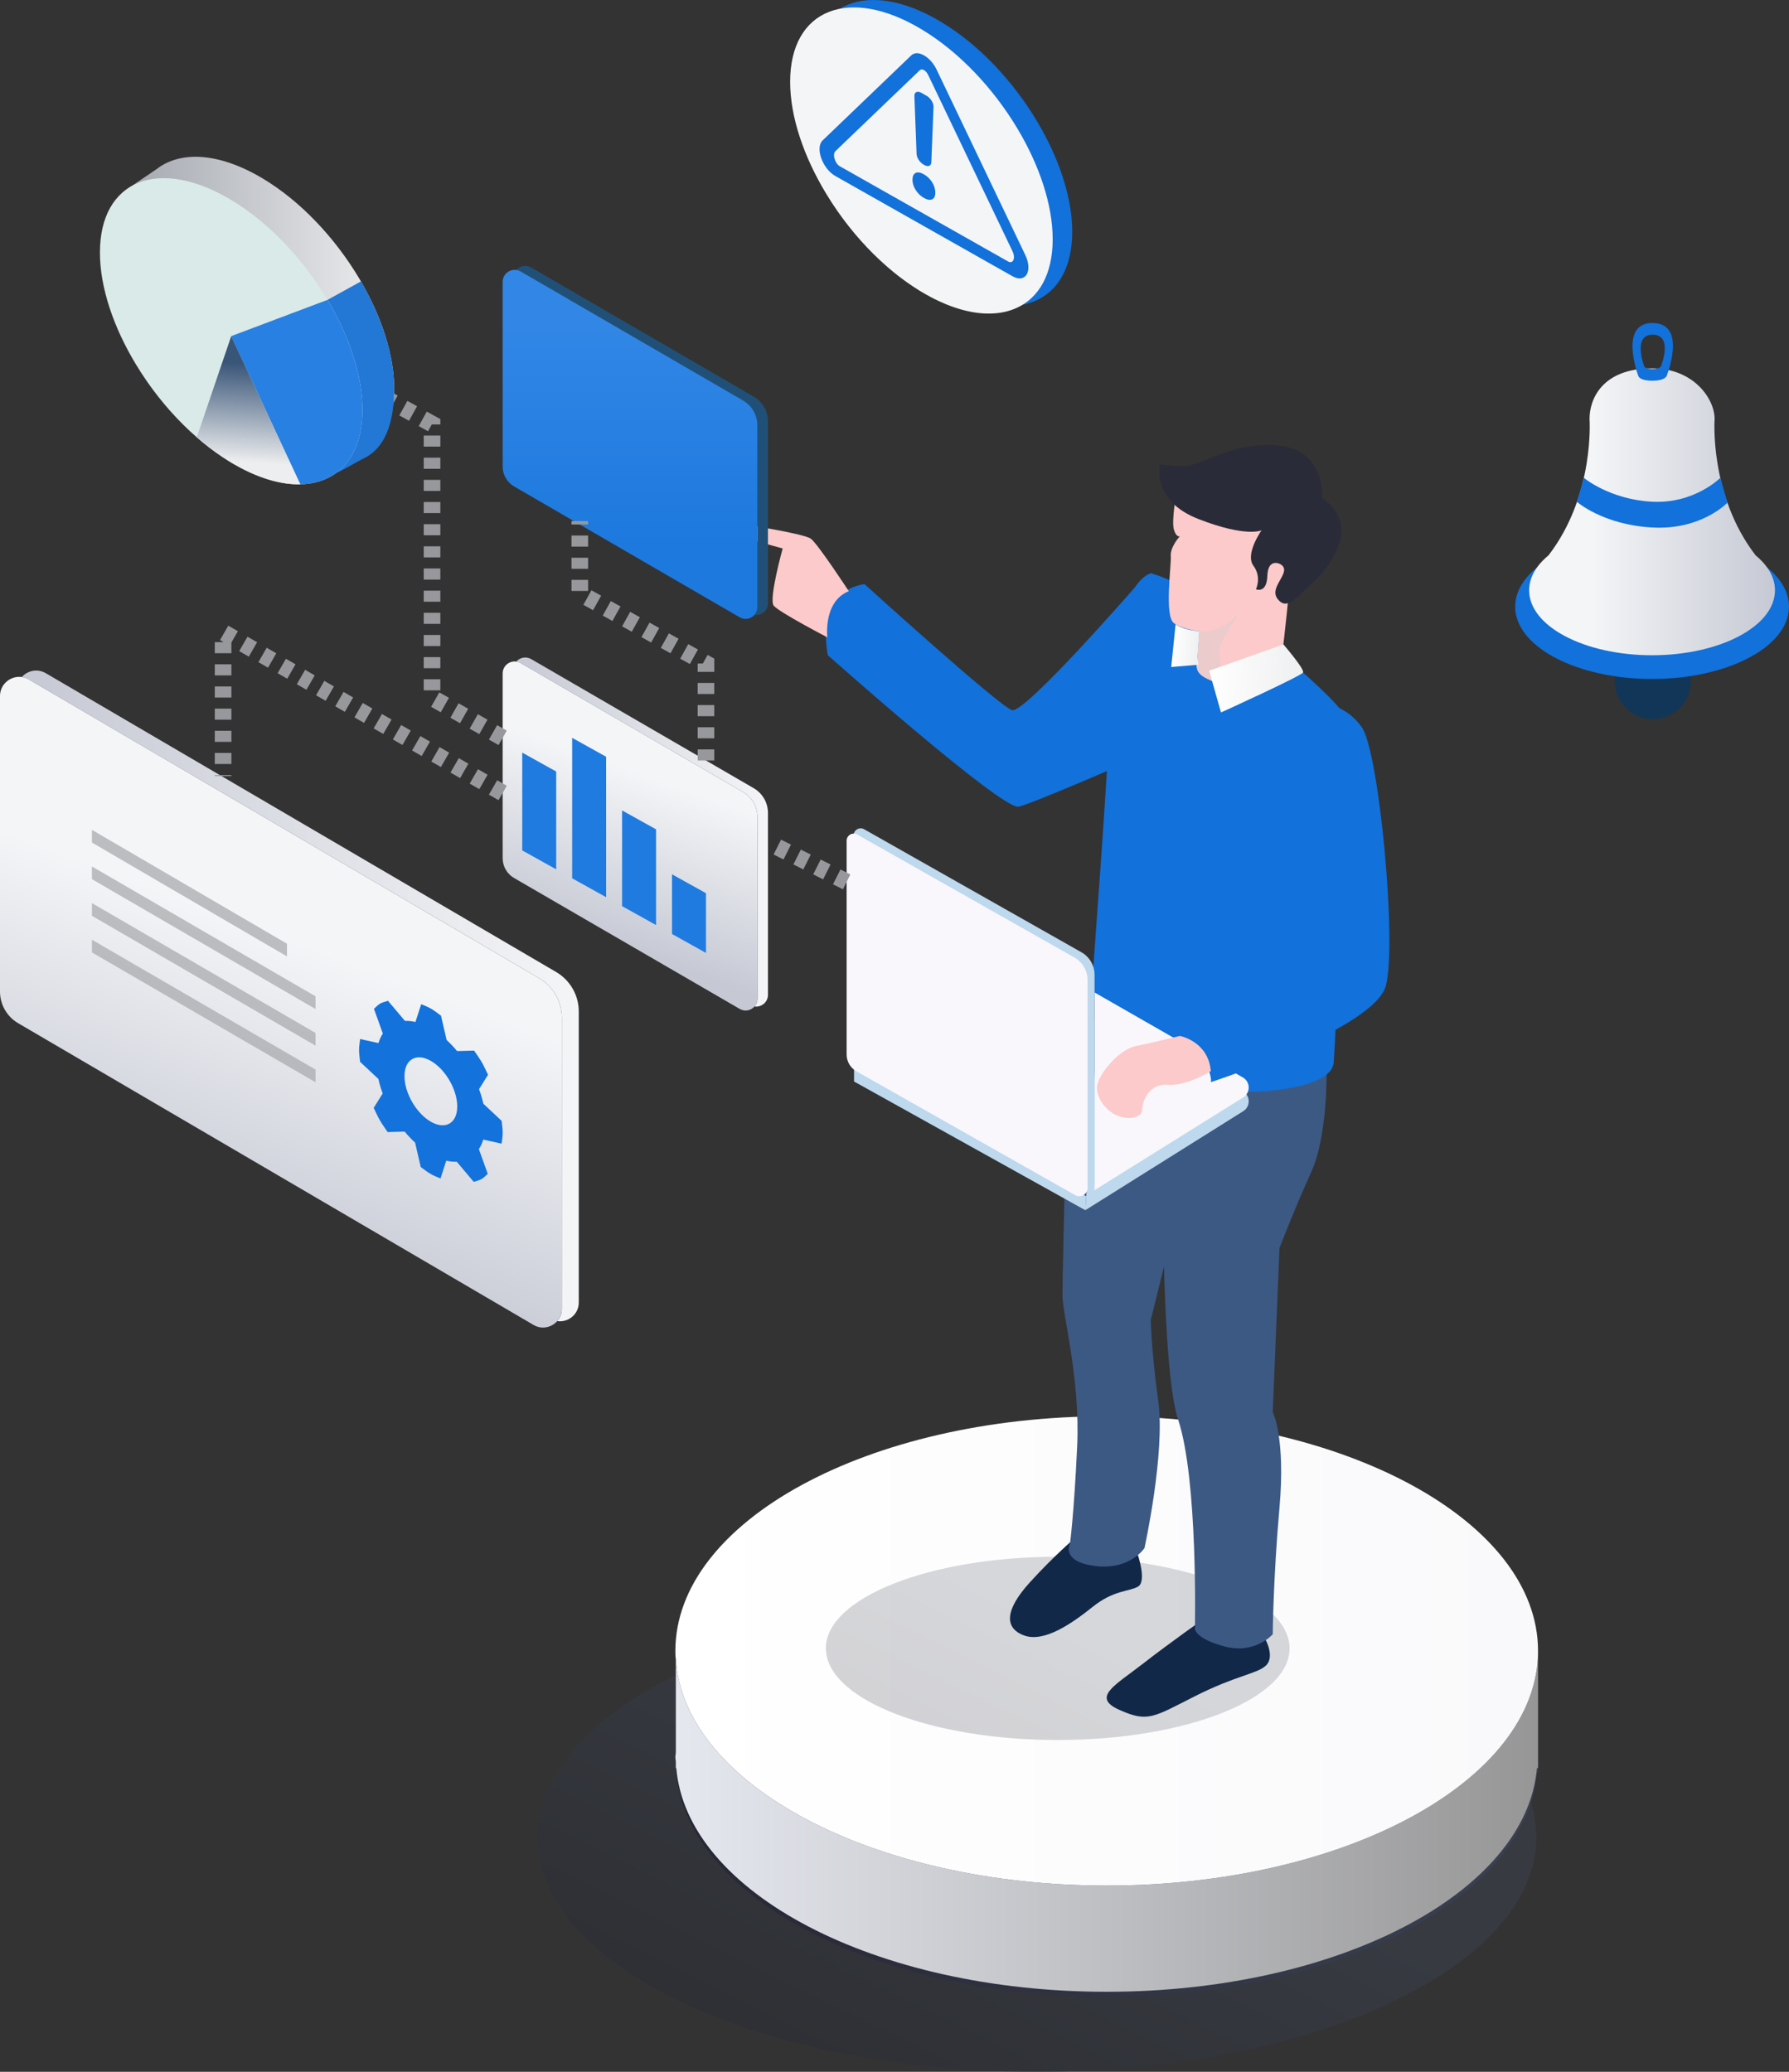 <svg width="323" height="374" viewBox="0 0 323 374" fill="none" xmlns="http://www.w3.org/2000/svg">
<rect x="0" y="0" width="323" height="374" fill="#333333" stroke="none"/>
<g clip-path="url(#clip0_8917_5557)">
<path opacity="0.46" d="M97.047 331.642C97.047 332.133 97.047 332.627 97.14 333.119C98.77 355.814 138.431 374.002 187.215 374.002C236.977 374.002 277.383 355.018 277.383 331.642C277.383 308.265 236.977 289.281 187.215 289.281C137.407 289.281 97.047 308.265 97.047 331.642Z" fill="url(#paint0_linear_8917_5557)"/>
<path d="M121.938 318.047C121.938 318.389 122.019 318.691 122.019 318.995V320.019H122.099C123.989 342.488 158.001 360.408 199.814 360.408C241.586 360.408 275.599 342.486 277.488 320.017H277.689V298.873C277.689 322.25 242.792 341.234 199.814 341.234C157.68 341.234 123.425 323.048 122.019 300.351V317.135C122.019 317.439 121.938 317.741 121.938 318.045V318.047Z" fill="url(#paint1_linear_8917_5557)"/>
<path d="M121.938 317.192C121.938 317.534 122.019 317.836 122.019 318.14V319.164H122.099C123.989 341.633 158.001 359.553 199.814 359.553C241.586 359.553 275.599 341.631 277.488 319.162H277.689V298.018C277.689 321.395 242.792 340.379 199.814 340.379C157.68 340.379 123.425 322.193 122.019 299.496V316.28C122.019 316.584 121.938 316.886 121.938 317.19V317.192Z" fill="url(#paint2_linear_8917_5557)"/>
<path d="M121.938 298.02C121.938 298.512 121.938 299.006 122.019 299.498C123.427 322.193 157.68 340.381 199.814 340.381C242.792 340.381 277.689 321.397 277.689 298.02C277.689 274.644 242.792 255.66 199.814 255.66C156.796 255.66 121.938 274.644 121.938 298.02Z" fill="url(#paint3_linear_8917_5557)"/>
<path opacity="0.2" d="M149.106 297.565C149.106 297.757 149.106 297.949 149.148 298.141C149.904 307.003 168.318 314.104 190.967 314.104C214.07 314.104 232.828 306.692 232.828 297.562C232.828 288.433 214.07 281.021 190.967 281.021C167.843 281.021 149.106 288.433 149.106 297.562V297.565Z" fill="url(#paint4_linear_8917_5557)"/>
<path d="M205.445 280.711C205.445 280.711 207.085 285.517 205.445 286.425C203.804 287.335 201.076 287.031 197.286 290.062C193.496 293.093 188.494 296.579 184.856 295.215C181.218 293.851 181.52 290.516 185.919 285.667C190.314 280.818 194.265 277.483 194.265 277.483L205.447 280.711H205.445Z" fill="#112849"/>
<path d="M228.531 296.074C228.531 296.074 230.21 299.165 228.531 300.687C226.853 302.209 223.265 302.399 215.736 306.202C208.207 310.006 207.256 310.958 202.119 308.674C196.982 306.392 201.34 304.235 206.287 300.38C211.234 296.528 217.453 292.16 217.453 292.16L228.531 296.074Z" fill="#112849"/>
<path d="M193.091 179.157C193.091 179.157 191.778 230.55 191.828 233.987C191.879 237.423 195.05 248.92 194.476 261.157C193.902 273.392 193.186 278.646 193.186 278.646C193.186 278.646 191.421 281.88 197.713 282.689C204.005 283.497 206.634 279.455 206.634 279.455C206.634 279.455 210.407 262.278 209.127 252.981C207.848 243.684 207.765 238.291 207.765 238.291L218.61 194.411C218.61 194.411 203.061 191.611 193.091 179.157Z" fill="#3C5984"/>
<path d="M239.504 192.964C239.504 192.964 239.781 204.887 236.749 211.556C233.717 218.224 231.006 225.298 231.006 225.298L229.79 254.917C229.79 254.917 232.135 259.449 231.006 272.18C229.876 284.911 229.79 295.014 229.79 295.014C229.79 295.014 226.641 298.651 221.185 297.237C215.727 295.823 215.736 294.003 215.736 294.003C215.736 294.003 216.333 267.126 212.695 256.215C209.058 245.303 209.993 193.325 209.993 193.325C209.993 193.325 226.494 200.642 239.504 192.964Z" fill="#3C5984"/>
<path d="M204.919 106.01C204.919 106.01 185.032 128.851 182.728 128.19C180.427 127.527 156.078 105.436 156.078 105.436C156.078 105.436 151.714 105.959 150.039 109.463C148.365 112.968 149.459 118.277 149.459 118.277C149.459 118.277 180.993 146.327 183.927 145.618C186.862 144.909 206.184 136.456 206.184 136.456L204.919 106.01Z" fill="#1271DA"/>
<path d="M207.791 103.464C205.033 104.461 201.328 109.656 200.639 125.22C199.951 140.784 197.155 177.761 197.155 177.761C197.155 177.761 196.784 186.313 209.773 193.389C218.124 197.938 227.296 197.4 232.781 196.435C235.695 195.922 240.594 194.693 240.803 191.742C241.863 176.721 242.338 129.706 242.139 128.428C241.903 126.9 226.177 112.881 219.049 108.731C211.923 104.581 207.791 103.468 207.791 103.468V103.464Z" fill="#1271DA"/>
<path d="M212.351 89.257C212.351 89.257 211.507 94.06 211.935 95.567C212.364 97.074 213.014 96.817 213.014 96.817C213.014 96.817 211.26 98.691 211.382 100.389C211.505 102.086 210.16 111.277 211.98 112.514C213.8 113.751 216.534 113.93 216.534 113.93L216.181 119.294C216.181 119.294 214.473 122.034 221.87 124C229.266 125.965 231.441 118.61 231.441 118.61C231.441 118.61 234.394 94.619 233.187 92.109C231.979 89.599 212.351 89.26 212.351 89.26V89.257Z" fill="#FCCACA"/>
<path d="M231.069 101.792C233.622 103.122 228.939 105.862 230.653 108.102C232.368 110.342 234.052 107.798 236.856 105.341C239.658 102.886 242.555 98.535 242.162 95.128C241.768 91.723 238.717 89.937 238.717 89.937C238.717 89.937 239.384 81.426 231.101 80.459C222.818 79.492 216.589 84.257 213.637 84.168C210.685 84.079 209.438 83.786 209.438 83.786C209.438 83.786 207.738 90.338 216.39 93.701C225.043 97.064 227.771 95.734 227.771 95.734C227.771 95.734 224.743 100.002 226.295 102.111C227.847 104.22 226.755 106.367 226.755 106.367C226.755 106.367 228.704 107.234 228.814 103.969C228.924 100.703 231.069 101.794 231.069 101.794V101.792Z" fill="#2A2B39"/>
<path d="M223.768 110.692C223.768 110.692 221.8 112.826 219.41 113.618C217.02 114.41 216.534 113.928 216.534 113.928L216.122 120.194C216.122 120.194 215.628 121.646 218.369 122.714C221.109 123.782 221.667 123.554 221.667 123.554C221.667 123.554 219.066 118.855 220.571 115.959C222.076 113.063 223.768 110.692 223.768 110.692Z" fill="#EBCBCB"/>
<path d="M231.711 116.326L218.318 121.078L220.444 128.614C220.444 128.614 234.967 122.022 235.262 121.397C235.558 120.772 231.711 116.326 231.711 116.326Z" fill="url(#paint5_linear_8917_5557)"/>
<path d="M216.536 113.93L216.196 118.811L216.424 119.991L211.46 120.409L212.25 112.683C212.25 112.683 213.559 113.77 216.536 113.932V113.93Z" fill="url(#paint6_linear_8917_5557)"/>
<path d="M153.251 106.726C153.251 106.726 147.677 98.204 146.399 97.248C145.122 96.291 133.596 94.55 133.596 94.55C133.596 94.55 131.393 96.694 134.081 97.199C136.769 97.704 141.311 99.01 141.311 99.01C141.311 99.01 138.764 108.163 139.691 109.331C140.618 110.498 149.368 115.049 149.368 115.049C149.368 115.049 148.604 108.573 153.251 106.724V106.726Z" fill="#FCCACA"/>
<path d="M195.95 218.463L224.46 200.591C225.814 199.747 225.771 197.765 224.384 196.977L198.424 182.26L195.95 218.463Z" fill="#BED8ED"/>
<path d="M197.618 214.851L224.46 198.107C225.814 197.262 225.771 195.28 224.384 194.493L197.618 179.157V214.849V214.851Z" fill="#F9F7FC"/>
<path d="M195.95 218.463L154.195 195.232V191.74L196.121 215.949L195.95 218.463Z" fill="#BED8ED"/>
<path d="M195.386 214.798L155.879 192.435C154.788 191.818 154.114 190.661 154.114 189.408V150.809C154.114 149.829 155.17 149.213 156.023 149.696L195.251 171.901C196.714 172.729 197.618 174.28 197.618 175.963V213.496C197.618 214.642 196.383 215.362 195.384 214.798H195.386Z" fill="#BED8ED"/>
<path d="M194.13 215.752L154.623 193.389C153.532 192.772 152.858 191.616 152.858 190.362V151.763C152.858 150.783 153.914 150.167 154.767 150.65L193.995 172.856C195.458 173.683 196.362 175.235 196.362 176.917V214.45C196.362 215.596 195.126 216.316 194.128 215.752H194.13Z" fill="#F9F7FC"/>
<path d="M238.241 126.885C232.171 130.153 232.171 134.82 233.417 144.78C234.663 154.739 236.529 171.245 236.529 171.245L211.16 186.169C211.16 186.169 215.103 187.389 217.075 190.837C219.047 194.284 218.607 195.35 218.607 195.35C218.607 195.35 248.201 185.703 250.224 177.922C252.247 170.143 248.978 135.654 245.866 131.27C242.754 126.885 238.239 126.885 238.239 126.885H238.241Z" fill="#1271DA"/>
<path d="M218.61 193.361C218.61 193.361 214.203 196.116 210.783 195.831C207.362 195.546 206.222 198.966 206.222 200.296C206.222 201.626 204.132 202.291 201.851 201.436C199.571 200.581 197.386 197.621 198.241 195.35C199.096 193.078 202.231 189.372 205.177 188.802C208.122 188.232 213.019 187.003 213.019 187.003C213.019 187.003 218.17 187.947 218.61 193.361Z" fill="#FCCACA"/>
<path d="M138.654 146.745V179.587C138.654 180.938 137.44 181.869 136.222 181.688C136.541 181.32 136.744 180.841 136.744 180.295V147.452C136.744 145.612 135.764 143.914 134.178 142.994L94.015 119.697C93.755 119.548 93.489 119.459 93.217 119.421C93.861 118.697 94.974 118.437 95.926 118.99L136.089 142.287C137.675 143.213 138.654 144.911 138.654 146.745Z" fill="url(#paint7_linear_8917_5557)"/>
<path d="M134.178 142.994L94.015 119.697C93.755 119.548 93.489 119.459 93.217 119.421C91.977 119.25 90.753 120.198 90.753 121.576V154.908C90.753 156.388 91.534 157.754 92.811 158.495L133.553 182.127C134.491 182.676 135.587 182.41 136.22 181.69C136.539 181.323 136.742 180.843 136.742 180.297V147.454C136.742 145.614 135.762 143.916 134.176 142.996L134.178 142.994Z" fill="url(#paint8_linear_8917_5557)"/>
<path d="M138.654 76.056V108.898C138.654 110.249 137.44 111.18 136.222 111C136.541 110.633 136.744 110.154 136.744 109.607V76.765C136.744 74.924 135.764 73.227 134.178 72.307L94.015 49.01C93.755 48.86 93.489 48.772 93.217 48.733C93.861 48.01 94.974 47.75 95.926 48.303L136.089 71.599C137.675 72.526 138.654 74.221 138.654 76.058V76.056Z" fill="#205078"/>
<path d="M134.178 72.305L94.015 49.008C93.755 48.858 93.489 48.77 93.217 48.731C91.977 48.56 90.753 49.508 90.753 50.887V84.219C90.753 85.698 91.534 87.064 92.811 87.805L133.553 111.437C134.491 111.986 135.587 111.72 136.22 111C136.539 110.633 136.742 110.154 136.742 109.607V76.765C136.742 74.924 135.762 73.227 134.176 72.307L134.178 72.305Z" fill="url(#paint9_linear_8917_5557)"/>
<path d="M121.33 168.608L127.462 172.02V161.239L121.33 157.828V168.608Z" fill="#207BE0"/>
<path d="M112.315 163.578L118.448 166.989V149.709L112.315 146.298V163.578Z" fill="#207BE0"/>
<path d="M103.301 158.55L109.433 161.961V136.604L103.301 133.193V158.55Z" fill="#207BE0"/>
<path d="M94.287 153.519L100.419 156.931V139.272L94.287 135.861V153.519Z" fill="#207BE0"/>
<path d="M104.496 182.589V235.125C104.496 237.286 102.556 238.774 100.607 238.485C101.118 237.898 101.441 237.132 101.441 236.256V183.721C101.441 180.776 99.874 178.061 97.338 176.59L5.217 122.659C4.799 122.421 4.375 122.277 3.94 122.216C4.97 121.059 6.748 120.641 8.273 121.526L100.394 175.456C102.929 176.936 104.496 179.651 104.496 182.587V182.589Z" fill="url(#paint10_linear_8917_5557)"/>
<path d="M97.338 176.59L5.217 122.659C4.799 122.421 4.375 122.277 3.94 122.216C1.957 121.944 -0.002 123.459 -0.002 125.663V178.98C-0.002 181.346 1.25 183.533 3.292 184.715L96.34 239.182C97.837 240.058 99.591 239.634 100.605 238.483C101.116 237.896 101.439 237.13 101.439 236.254V183.719C101.439 180.774 99.872 178.059 97.336 176.588L97.338 176.59Z" fill="url(#paint11_linear_8917_5557)"/>
<g opacity="0.75">
<path d="M16.596 149.802V152.094L51.814 172.651V170.36L16.596 149.802Z" fill="#AAABAD"/>
<path d="M16.596 156.413V158.706L56.968 182.148V179.855L16.596 156.413Z" fill="#AAABAD"/>
<path d="M16.596 163.025V165.317L56.968 188.76V186.467L16.596 163.025Z" fill="#AAABAD"/>
<path d="M16.596 169.636V171.929L56.968 195.371V193.078L16.596 169.636Z" fill="#AAABAD"/>
</g>
<path d="M152.858 159.193L138.654 152.065" stroke="#97989B" stroke-width="3" stroke-miterlimit="10" stroke-dasharray="2 2"/>
<path d="M127.462 137.282V119.776L104.682 107.106V94.068" stroke="#97989B" stroke-width="3" stroke-miterlimit="10" stroke-dasharray="2 2"/>
<path d="M90.755 143.146L40.279 114.137V140.094" stroke="#97989B" stroke-width="3" stroke-miterlimit="10" stroke-dasharray="2 2"/>
<path d="M90.755 133.193L78.004 125.965V76.537L56.968 64.933" stroke="#97989B" stroke-width="3" stroke-miterlimit="10" stroke-dasharray="2 2"/>
<path d="M65.164 50.798C65.061 50.623 64.955 50.439 64.852 50.264C60.523 42.996 54.335 36.355 47.458 32.234C39.568 27.506 32.579 27.178 28.272 30.529L22.364 34.544L25.178 34.483C24.26 36.458 23.757 38.882 23.757 41.725C23.757 48.054 26.234 55.284 30.284 61.959C30.93 63.027 31.614 64.084 32.338 65.115C34.901 68.783 37.925 72.193 41.238 75.074C42.724 76.372 44.264 77.559 45.853 78.614C46.212 78.848 46.565 79.076 46.922 79.304C47.097 79.416 47.281 79.526 47.456 79.629C47.638 79.733 47.821 79.845 47.996 79.948C48.355 80.151 48.706 80.345 49.065 80.541C52.534 82.386 55.794 83.37 58.695 83.533C59.113 83.558 59.523 83.564 59.92 83.558C60.846 83.539 61.731 83.433 62.574 83.239C63.298 83.077 63.982 82.842 64.634 82.549C68.676 80.731 71.161 76.467 71.161 70.145C71.161 64.103 68.899 57.226 65.162 50.798H65.164Z" fill="url(#paint12_linear_8917_5557)"/>
<path d="M71.163 70.145C71.163 76.467 69.487 81.04 65.445 82.857C64.793 83.151 61.484 85.169 60.762 85.331C59.922 85.528 60.849 83.541 59.924 83.56C59.527 83.566 59.115 83.56 58.699 83.535L56.979 81.599L59.136 54.131L65.167 50.8C68.902 57.228 71.165 64.103 71.165 70.147L71.163 70.145Z" fill="#2377D5"/>
<path d="M65.445 74.01C65.445 80.332 62.962 84.597 58.919 86.414C58.267 86.707 57.583 86.942 56.858 87.104C56.018 87.301 55.131 87.404 54.204 87.423C51.01 87.495 47.313 86.517 43.349 84.404C42.99 84.208 42.64 84.014 42.281 83.811C42.106 83.708 41.922 83.596 41.741 83.492C41.565 83.389 41.382 83.277 41.206 83.167C40.847 82.939 40.497 82.711 40.138 82.477C38.548 81.422 37.009 80.235 35.522 78.937C32.21 76.055 29.186 72.646 26.623 68.978C25.899 67.947 25.215 66.892 24.568 65.822C20.519 59.147 18.042 51.919 18.042 45.588C18.042 32.5 28.656 28.255 41.741 36.097C48.62 40.218 54.806 46.859 59.134 54.127C63.053 60.705 65.445 67.795 65.445 74.008V74.01Z" fill="#DAEAE9"/>
<path d="M65.445 74.01C65.445 80.332 62.962 84.597 58.919 86.414C58.267 86.707 57.583 86.942 56.858 87.104C56.018 87.301 55.131 87.404 54.204 87.423L41.739 60.679L59.132 54.129C63.051 60.707 65.443 67.798 65.443 74.01H65.445Z" fill="#2880E2"/>
<path d="M54.206 87.425C51.012 87.497 47.315 86.52 43.352 84.406C42.993 84.21 42.642 84.016 42.283 83.813C42.108 83.71 41.924 83.598 41.743 83.495C41.567 83.391 41.384 83.279 41.209 83.169C40.849 82.942 40.499 82.714 40.14 82.479C38.55 81.424 37.011 80.237 35.525 78.939L41.745 60.681L54.211 87.425H54.206Z" fill="url(#paint13_linear_8917_5557)"/>
<path d="M298.396 129.83C294.593 129.83 291.51 126.748 291.51 122.946C291.51 119.144 294.593 116.062 298.396 116.062C302.198 116.062 305.281 119.144 305.281 122.946C305.281 126.748 302.198 129.83 298.396 129.83Z" fill="#123657"/>
<path d="M298.28 122.568C284.627 122.568 273.559 116.722 273.559 109.51C273.559 102.298 284.627 96.452 298.28 96.452C311.932 96.452 323 102.298 323 109.51C323 116.722 311.932 122.568 298.28 122.568Z" fill="#1271DA"/>
<path d="M279.575 100.258C287.989 89.346 286.986 75.604 286.986 75.604C286.986 72.059 289.266 66.495 298.277 66.495C305.868 66.495 309.569 72.057 309.569 75.604C309.569 75.604 308.566 89.346 316.98 100.258C319.185 102.079 320.468 104.241 320.468 106.563C320.468 113.037 310.532 118.285 298.277 118.285C286.023 118.285 276.084 113.037 276.084 106.563C276.084 104.241 277.366 102.079 279.572 100.258H279.575Z" fill="url(#paint14_linear_8917_5557)"/>
<path d="M310.6 86.256C310.6 86.256 305.938 90.974 298.28 90.57C290.621 90.167 285.959 86.256 285.959 86.256L284.724 90.596C284.724 90.596 289.359 94.714 298.28 95.221C307.2 95.728 311.883 90.739 311.883 90.739L310.6 86.258V86.256Z" fill="#1271DA"/>
<path d="M298.588 58.313C304.624 58.558 300.936 67.802 300.936 67.802C300.936 67.802 300.758 68.724 298.311 68.724C295.864 68.724 295.771 67.802 295.771 67.802C295.771 67.802 292.106 58.049 298.588 58.313ZM296.835 66.062C296.835 66.062 296.89 66.611 298.345 66.611C299.8 66.611 299.905 66.062 299.905 66.062C299.905 66.062 302.097 60.568 298.51 60.422C294.656 60.266 296.835 66.062 296.835 66.062Z" fill="#1271DA"/>
<path d="M193.589 41.846C193.589 48.168 191.104 52.432 187.063 54.249C186.41 54.543 185.726 54.777 185.002 54.94C184.162 55.136 183.275 55.239 182.348 55.258C179.154 55.33 175.456 54.353 171.493 52.24C171.134 52.044 170.784 51.849 170.425 51.647C170.25 51.543 170.066 51.431 169.884 51.328C169.709 51.224 169.525 51.113 169.35 51.003C168.991 50.775 168.641 50.547 168.282 50.312C166.692 49.257 165.153 48.071 163.666 46.772C160.354 43.891 157.33 40.482 154.767 36.813C154.042 35.783 153.358 34.727 152.712 33.657C148.663 26.982 146.186 19.754 146.186 13.424C146.186 0.336 156.8 -3.909 169.884 3.933C176.763 8.053 182.95 14.694 187.278 21.962C191.197 28.54 193.589 35.631 193.589 41.843V41.846Z" fill="#1271DA"/>
<path d="M190.061 43.188C190.061 49.51 187.576 53.774 183.535 55.592C182.882 55.885 182.198 56.12 181.474 56.282C180.634 56.479 179.747 56.582 178.82 56.601C175.625 56.673 171.928 55.695 167.965 53.582C167.606 53.386 167.256 53.192 166.897 52.989C166.722 52.886 166.538 52.774 166.356 52.67C166.181 52.567 165.997 52.455 165.822 52.345C165.463 52.117 165.113 51.889 164.754 51.655C163.164 50.6 161.625 49.413 160.138 48.115C156.825 45.233 153.802 41.824 151.239 38.156C150.514 37.125 149.83 36.07 149.184 35C145.134 28.325 142.658 21.097 142.658 14.766C142.658 1.678 153.272 -2.567 166.356 5.275C173.235 9.396 179.422 16.037 183.75 23.305C187.669 29.883 190.061 36.973 190.061 43.186V43.188Z" fill="#F4F5F7"/>
<path d="M148.532 25.338L164.524 10C165.666 8.904 167.978 10.211 169.12 12.6L185.112 46.032C186.508 48.949 185.161 51.199 182.813 49.871L166.821 40.826L150.829 31.78C148.483 30.453 147.136 26.678 148.53 25.34L148.532 25.338ZM150.776 28.948C150.894 29.233 151.16 29.748 151.616 30.007L182.029 47.212C182.485 47.469 182.751 47.254 182.87 47.104C183.089 46.821 183.205 46.196 182.811 45.367L167.604 13.578C167.399 13.151 167.123 12.822 166.825 12.653C166.525 12.484 166.249 12.499 166.046 12.695L150.839 27.28C150.443 27.66 150.559 28.418 150.78 28.95L150.776 28.948Z" fill="#1271DA"/>
<path d="M168.867 34.761C168.867 33.505 168.02 32.152 166.817 31.472C165.56 30.761 164.766 31.187 164.741 32.428C164.741 33.657 165.56 35.023 166.817 35.734C168.045 36.431 168.892 36.007 168.867 34.763V34.761ZM168.149 29.296L168.544 19.298C168.571 18.602 168.003 17.69 167.29 17.287L166.346 16.753C165.634 16.349 165.064 16.62 165.092 17.346L165.486 27.791C165.512 28.479 166.065 29.323 166.741 29.705L166.895 29.792C167.568 30.174 168.121 29.954 168.149 29.296Z" fill="#1271DA"/>
<path d="M64.884 188.641C64.812 189.199 64.812 189.804 64.88 190.442L65.008 191.675L68.315 194.767C68.509 195.643 68.771 196.524 69.092 197.397L67.468 199.992L68.081 201.273C68.397 201.936 68.769 202.58 69.183 203.186L69.985 204.359L73.057 204.275C73.653 204.991 74.284 205.66 74.947 206.27L75.962 210.669L76.965 211.404C77.225 211.594 77.487 211.765 77.749 211.917C78.01 212.069 78.272 212.199 78.53 212.309L79.535 212.736L80.572 209.523C81.235 209.679 81.87 209.744 82.468 209.717L85.527 213.346L86.334 213.103C86.752 212.976 87.123 212.765 87.444 212.47L88.063 211.9L86.46 207.441C86.785 206.941 87.052 206.367 87.25 205.717L90.563 206.449L90.7 205.371C90.772 204.813 90.772 204.207 90.704 203.57L90.573 202.337L87.267 199.242C87.073 198.366 86.811 197.486 86.49 196.614L88.114 194.02L87.501 192.739C87.185 192.076 86.813 191.432 86.399 190.826L85.595 189.652L82.525 189.737C81.929 189.019 81.298 188.35 80.635 187.74L79.619 183.341L78.614 182.606C78.355 182.416 78.093 182.245 77.833 182.093C77.571 181.941 77.309 181.81 77.05 181.7L76.045 181.274L75.006 184.487C74.343 184.331 73.707 184.267 73.112 184.295L70.052 180.666L69.246 180.909C68.828 181.033 68.454 181.247 68.135 181.542L67.517 182.112L69.119 186.572C68.792 187.071 68.528 187.647 68.33 188.295L65.017 187.565L64.882 188.643L64.884 188.641ZM77.776 202.485C75.145 200.963 73.019 197.277 73.028 194.25C73.036 191.223 75.175 190.003 77.808 191.523C80.439 193.043 82.565 196.73 82.554 199.757C82.546 202.785 80.407 204.005 77.776 202.485Z" fill="#1372DB"/>
</g>
<defs>
<linearGradient id="paint0_linear_8917_5557" x1="192.253" y1="321.384" x2="163.125" y2="380.692" gradientUnits="userSpaceOnUse">
<stop stop-color="#3A4151"/>
<stop offset="1" stop-color="#272B35"/>
</linearGradient>
<linearGradient id="paint1_linear_8917_5557" x1="277.759" y1="330.461" x2="121.655" y2="330.461" gradientUnits="userSpaceOnUse">
<stop stop-color="#3A4151"/>
<stop offset="1" stop-color="#272735"/>
</linearGradient>
<linearGradient id="paint2_linear_8917_5557" x1="277.759" y1="329.606" x2="121.655" y2="329.606" gradientUnits="userSpaceOnUse">
<stop stop-color="#969696"/>
<stop offset="1" stop-color="#E5E8EF"/>
</linearGradient>
<linearGradient id="paint3_linear_8917_5557" x1="277.759" y1="298.769" x2="121.655" y2="298.769" gradientUnits="userSpaceOnUse">
<stop stop-color="#F9F9FB"/>
<stop offset="1" stop-color="white"/>
</linearGradient>
<linearGradient id="paint4_linear_8917_5557" x1="193.137" y1="293.148" x2="180.594" y2="318.687" gradientUnits="userSpaceOnUse">
<stop stop-color="#3A4151"/>
<stop offset="1" stop-color="#272735"/>
</linearGradient>
<linearGradient id="paint5_linear_8917_5557" x1="235.158" y1="123.065" x2="218.253" y2="121.951" gradientUnits="userSpaceOnUse">
<stop stop-color="#EEEFF0"/>
<stop offset="1" stop-color="white"/>
</linearGradient>
<linearGradient id="paint6_linear_8917_5557" x1="216.623" y1="116.855" x2="211.707" y2="116.531" gradientUnits="userSpaceOnUse">
<stop stop-color="#EEEFF0"/>
<stop offset="1" stop-color="white"/>
</linearGradient>
<linearGradient id="paint7_linear_8917_5557" x1="93.219" y1="150.203" x2="138.654" y2="150.203" gradientUnits="userSpaceOnUse">
<stop stop-color="#C6C9D4"/>
<stop offset="1" stop-color="#F4F5F7"/>
</linearGradient>
<linearGradient id="paint8_linear_8917_5557" x1="107.133" y1="169.356" x2="117.551" y2="140.331" gradientUnits="userSpaceOnUse">
<stop stop-color="#C6C9D4"/>
<stop offset="1" stop-color="#F4F5F7"/>
</linearGradient>
<linearGradient id="paint9_linear_8917_5557" x1="113.75" y1="57.821" x2="113.75" y2="98.645" gradientUnits="userSpaceOnUse">
<stop stop-color="#3287E6"/>
<stop offset="1" stop-color="#1D79DE"/>
</linearGradient>
<linearGradient id="paint10_linear_8917_5557" x1="3.94" y1="179.788" x2="104.496" y2="179.788" gradientUnits="userSpaceOnUse">
<stop stop-color="#C6C9D4"/>
<stop offset="1" stop-color="#F4F5F7"/>
</linearGradient>
<linearGradient id="paint11_linear_8917_5557" x1="34.775" y1="223.113" x2="54.712" y2="170.368" gradientUnits="userSpaceOnUse">
<stop stop-color="#C6C9D4"/>
<stop offset="1" stop-color="#F4F5F7"/>
</linearGradient>
<linearGradient id="paint12_linear_8917_5557" x1="71.163" y1="55.934" x2="22.364" y2="55.934" gradientUnits="userSpaceOnUse">
<stop stop-color="#EEEFF0"/>
<stop offset="1" stop-color="#A4A8AF"/>
</linearGradient>
<linearGradient id="paint13_linear_8917_5557" x1="46.655" y1="65.787" x2="45.432" y2="83.518" gradientUnits="userSpaceOnUse">
<stop stop-color="#395578"/>
<stop offset="1" stop-color="#EDEEEF"/>
</linearGradient>
<linearGradient id="paint14_linear_8917_5557" x1="320.473" y1="92.392" x2="276.089" y2="92.392" gradientUnits="userSpaceOnUse">
<stop stop-color="#C6C9D4"/>
<stop offset="0.75" stop-color="#F4F5F7"/>
</linearGradient>
<clipPath id="clip0_8917_5557">
<rect width="323" height="374" fill="white" transform="matrix(-1 0 0 1 323 0)"/>
</clipPath>
</defs>
</svg>
